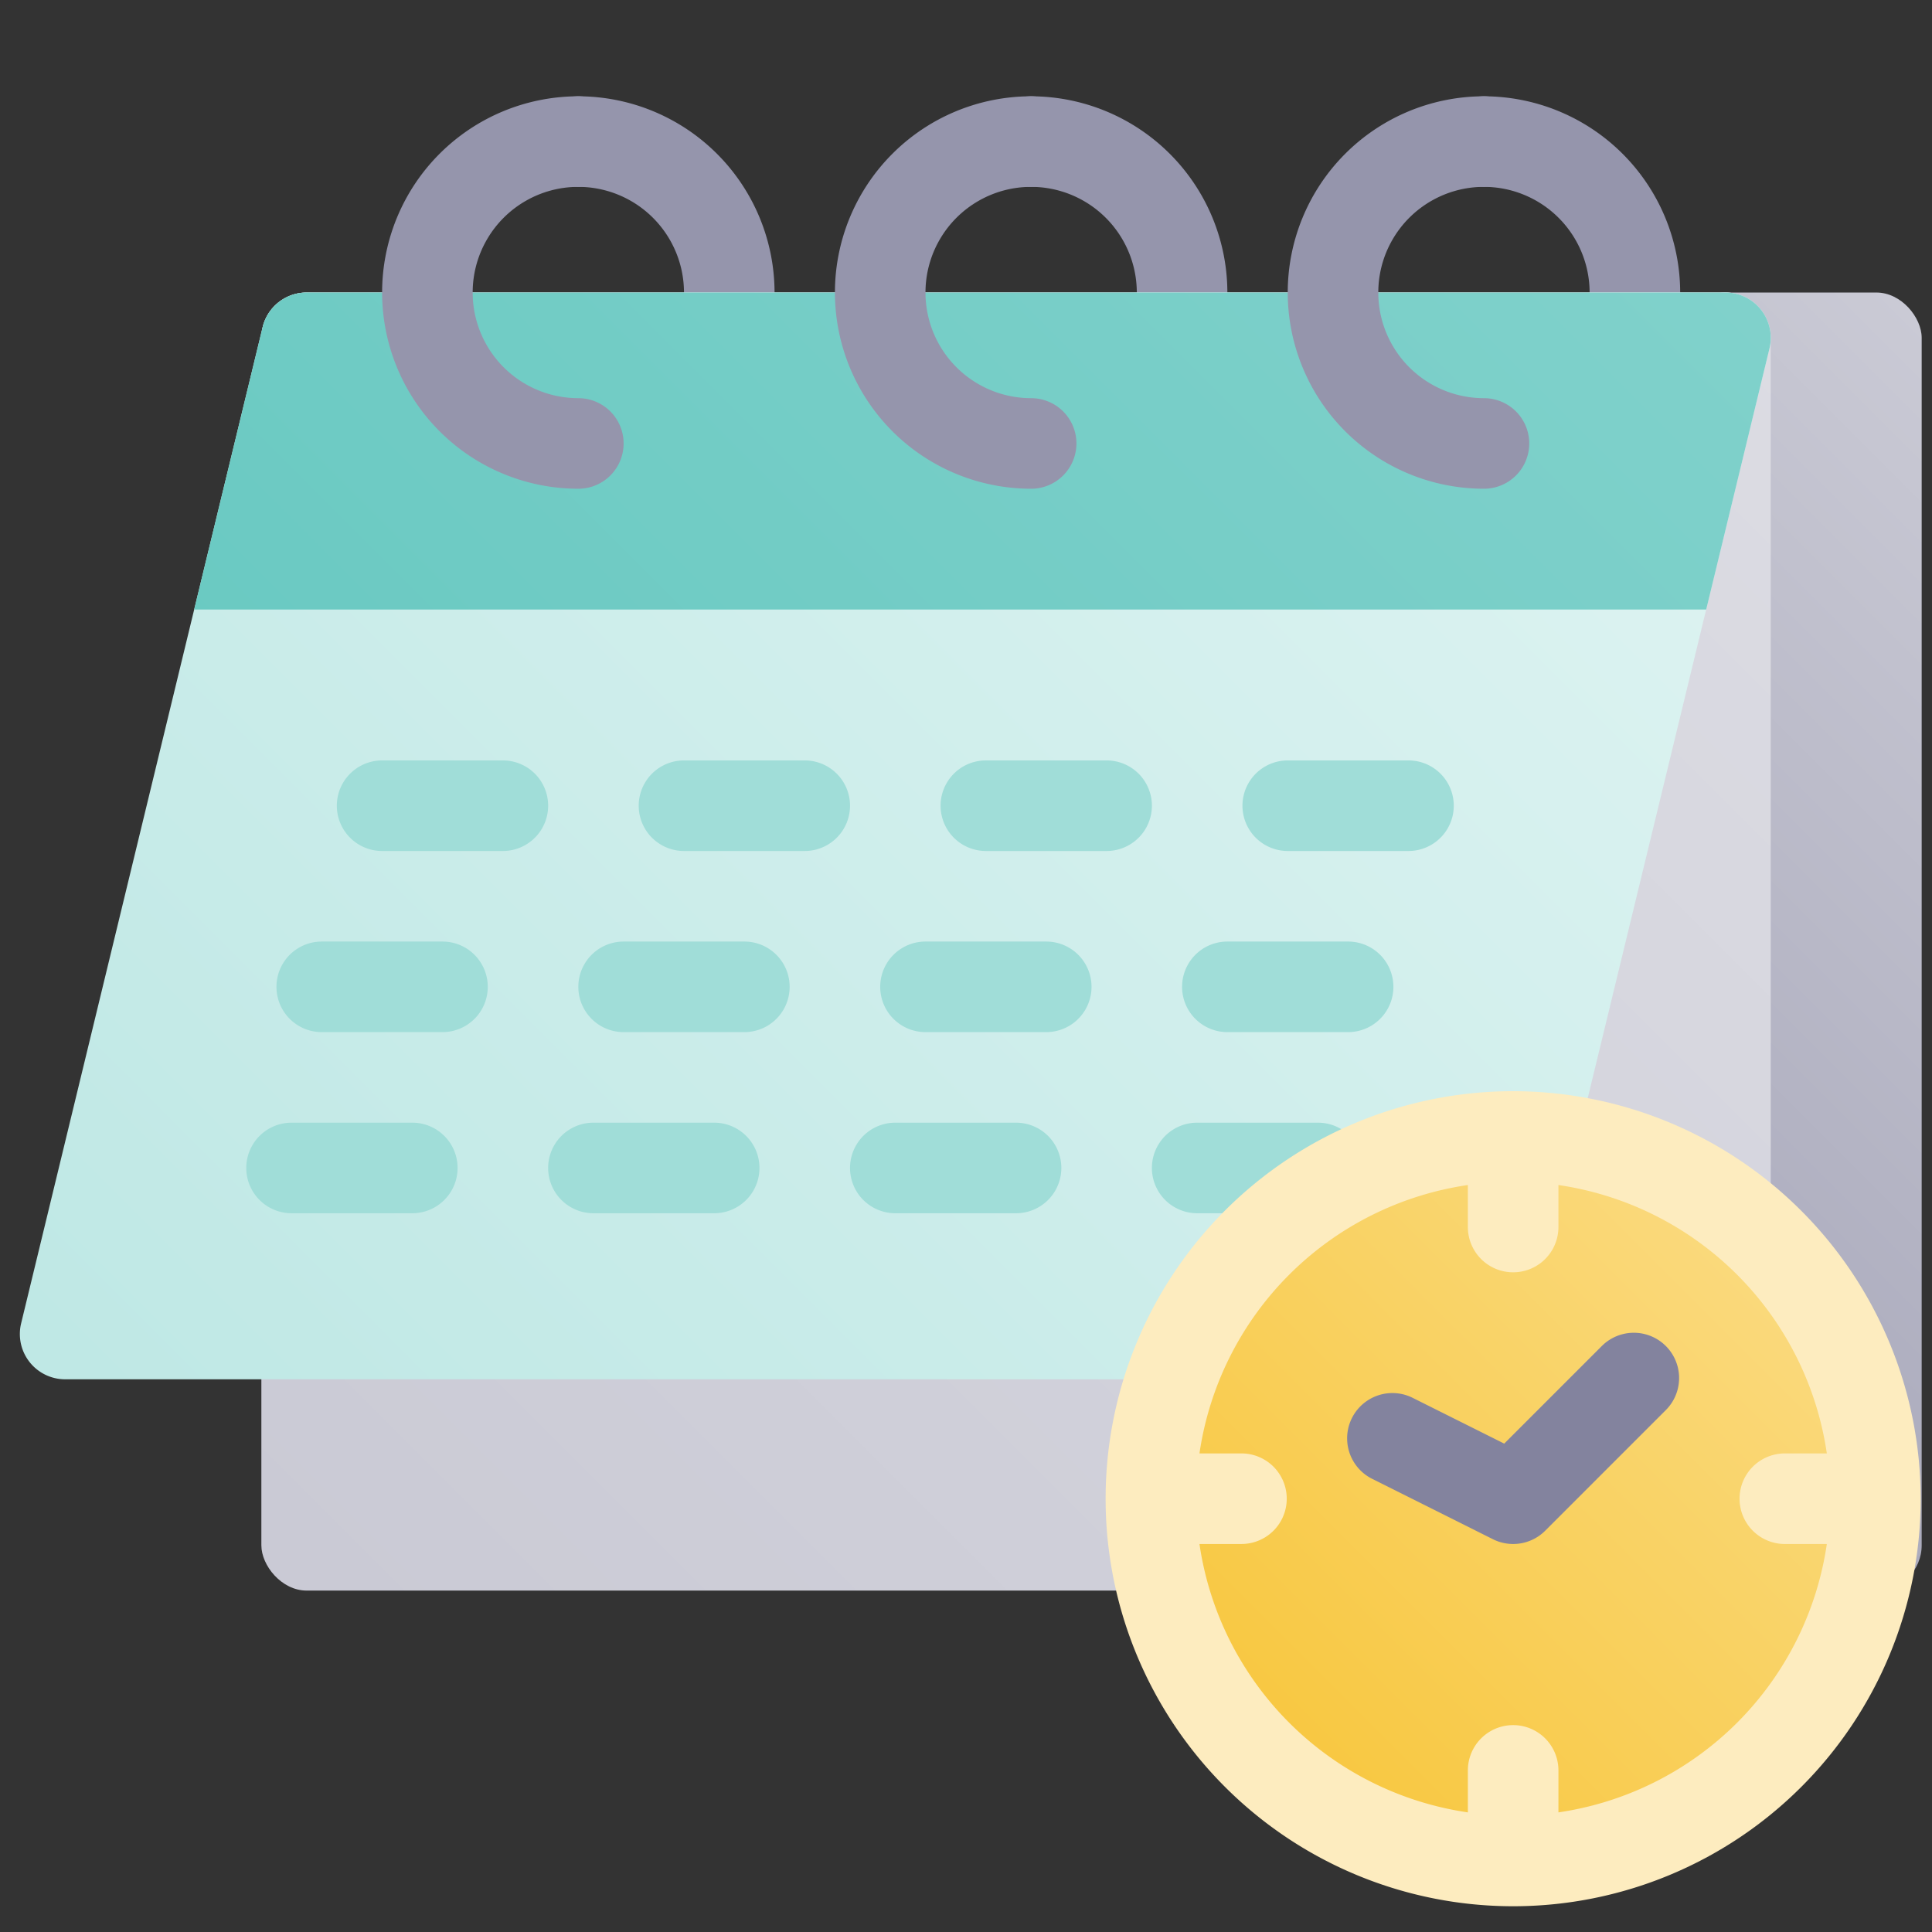 <svg height="512" viewBox="0 0 512 512" width="512" xmlns="http://www.w3.org/2000/svg" xmlns:xlink="http://www.w3.org/1999/xlink"><rect x="0" y="0" width="512" height="512" fill="#333333" stroke="none"/><linearGradient id="New_Gradient_Swatch_14" gradientUnits="userSpaceOnUse" x1="378.779" x2="575.75" y1="348.007" y2="151.036"><stop offset=".015" stop-color="#a6a6b9"/><stop offset="1" stop-color="#cacad5"/></linearGradient><linearGradient id="New_Gradient_Swatch_15" gradientUnits="userSpaceOnUse" x1="86.779" x2="451.75" y1="432.007" y2="67.036"><stop offset=".015" stop-color="#cacad5"/><stop offset="1" stop-color="#dcdce3"/></linearGradient><linearGradient id="New_Gradient_Swatch_10" gradientUnits="userSpaceOnUse" x1="52.779" x2="421.75" y1="406.007" y2="37.036"><stop offset=".015" stop-color="#bfe8e5"/><stop offset="1" stop-color="#dff4f2"/></linearGradient><linearGradient id="New_Gradient_Swatch_11" gradientUnits="userSpaceOnUse" x1="15.26" x2="384.231" y1="368.488" y2="-.483"><stop offset=".011" stop-color="#60c6be"/><stop offset="1" stop-color="#80d1cb"/></linearGradient><linearGradient id="New_Gradient_Swatch_5" gradientUnits="userSpaceOnUse" x1="333.118" x2="468.882" y1="465.056" y2="329.292"><stop offset=".011" stop-color="#f8c73f"/><stop offset="1" stop-color="#fada7f"/></linearGradient><g id="_30-appointment" data-name="30-appointment"><g id="gradient"><path d="m193.265 89.521a12 12 0 0 1 -12-12 28.032 28.032 0 0 0 -28-28 12 12 0 0 1 0-24 52.059 52.059 0 0 1 52 52 12 12 0 0 1 -12 12z" fill="#9595ac"/><path d="m313.265 89.521a12 12 0 0 1 -12-12 28.032 28.032 0 0 0 -28-28 12 12 0 0 1 0-24 52.059 52.059 0 0 1 52 52 12 12 0 0 1 -12 12z" fill="#9595ac"/><path d="m433.265 89.521a12 12 0 0 1 -12-12 28.032 28.032 0 0 0 -28-28 12 12 0 0 1 0-24 52.059 52.059 0 0 1 52 52 12 12 0 0 1 -12 12z" fill="#9595ac"/><rect fill="url(#New_Gradient_Swatch_14)" height="344" rx="12" width="64" x="445.265" y="77.522"/><rect fill="url(#New_Gradient_Swatch_15)" height="344" rx="12" width="400" x="69.265" y="77.522"/><path d="m466.7 82.1a12 12 0 0 0 -9.432-4.581h-376a12 12 0 0 0 -11.668 9.181l-64 264a12 12 0 0 0 11.662 14.827h376a12 12 0 0 0 11.662-9.173l64-264a12 12 0 0 0 -2.224-10.254z" fill="url(#New_Gradient_Swatch_10)"/><path d="m468.927 92.349a12 12 0 0 0 -11.662-14.827h-376a12 12 0 0 0 -11.665 9.178l-18.14 74.827h400.7z" fill="url(#New_Gradient_Swatch_11)"/><g fill="#a0ddd8"><path d="m293.265 225.521h-32a12 12 0 0 1 0-24h32a12 12 0 0 1 0 24z"/><path d="m213.265 225.521h-32a12 12 0 0 1 0-24h32a12 12 0 0 1 0 24z"/><path d="m133.265 225.521h-32a12 12 0 0 1 0-24h32a12 12 0 0 1 0 24z"/><path d="m373.265 225.521h-32a12 12 0 0 1 0-24h32a12 12 0 0 1 0 24z"/><path d="m277.265 273.521h-32a12 12 0 0 1 0-24h32a12 12 0 0 1 0 24z"/><path d="m197.265 273.521h-32a12 12 0 1 1 0-24h32a12 12 0 0 1 0 24z"/><path d="m117.265 273.521h-32a12 12 0 1 1 0-24h32a12 12 0 0 1 0 24z"/><path d="m357.265 273.521h-32a12 12 0 1 1 0-24h32a12 12 0 0 1 0 24z"/><path d="m269.265 321.521h-32a12 12 0 0 1 0-24h32a12 12 0 0 1 0 24z"/><path d="m189.265 321.521h-32a12 12 0 0 1 0-24h32a12 12 0 0 1 0 24z"/><path d="m109.265 321.521h-32a12 12 0 1 1 0-24h32a12 12 0 0 1 0 24z"/><path d="m349.265 321.521h-32a12 12 0 0 1 0-24h32a12 12 0 0 1 0 24z"/></g><path d="m393.265 129.521a52 52 0 0 1 0-104 12 12 0 0 1 0 24 28 28 0 0 0 0 56 12 12 0 1 1 0 24z" fill="#9595ac"/><path d="m273.265 129.521a52 52 0 0 1 0-104 12 12 0 0 1 0 24 28 28 0 0 0 0 56 12 12 0 1 1 0 24z" fill="#9595ac"/><path d="m153.265 129.521a52 52 0 1 1 0-104 12 12 0 0 1 0 24 28 28 0 1 0 0 56 12 12 0 1 1 0 24z" fill="#9595ac"/><circle cx="401" cy="397.174" fill="url(#New_Gradient_Swatch_5)" r="96"/><path d="m401 289.174a108 108 0 1 0 108 108 108.122 108.122 0 0 0 -108-108zm12 191.126v-11.126a12 12 0 0 0 -24 0v11.126a84.171 84.171 0 0 1 -71.129-71.129h11.129a12 12 0 0 0 0-24h-11.129a84.17 84.17 0 0 1 71.129-71.126v11.129a12 12 0 0 0 24 0v-11.129a84.17 84.17 0 0 1 71.129 71.129h-11.129a12 12 0 0 0 0 24h11.129a84.171 84.171 0 0 1 -71.129 71.126z" fill="#fdecbf"/><path d="m401 409.174a11.969 11.969 0 0 1 -5.362-1.267l-32-16a12 12 0 0 1 10.732-21.467l24.265 12.132 25.884-25.884a12 12 0 0 1 16.97 16.971l-32 32a12 12 0 0 1 -8.489 3.515z" fill="#83839e"/></g></g></svg>